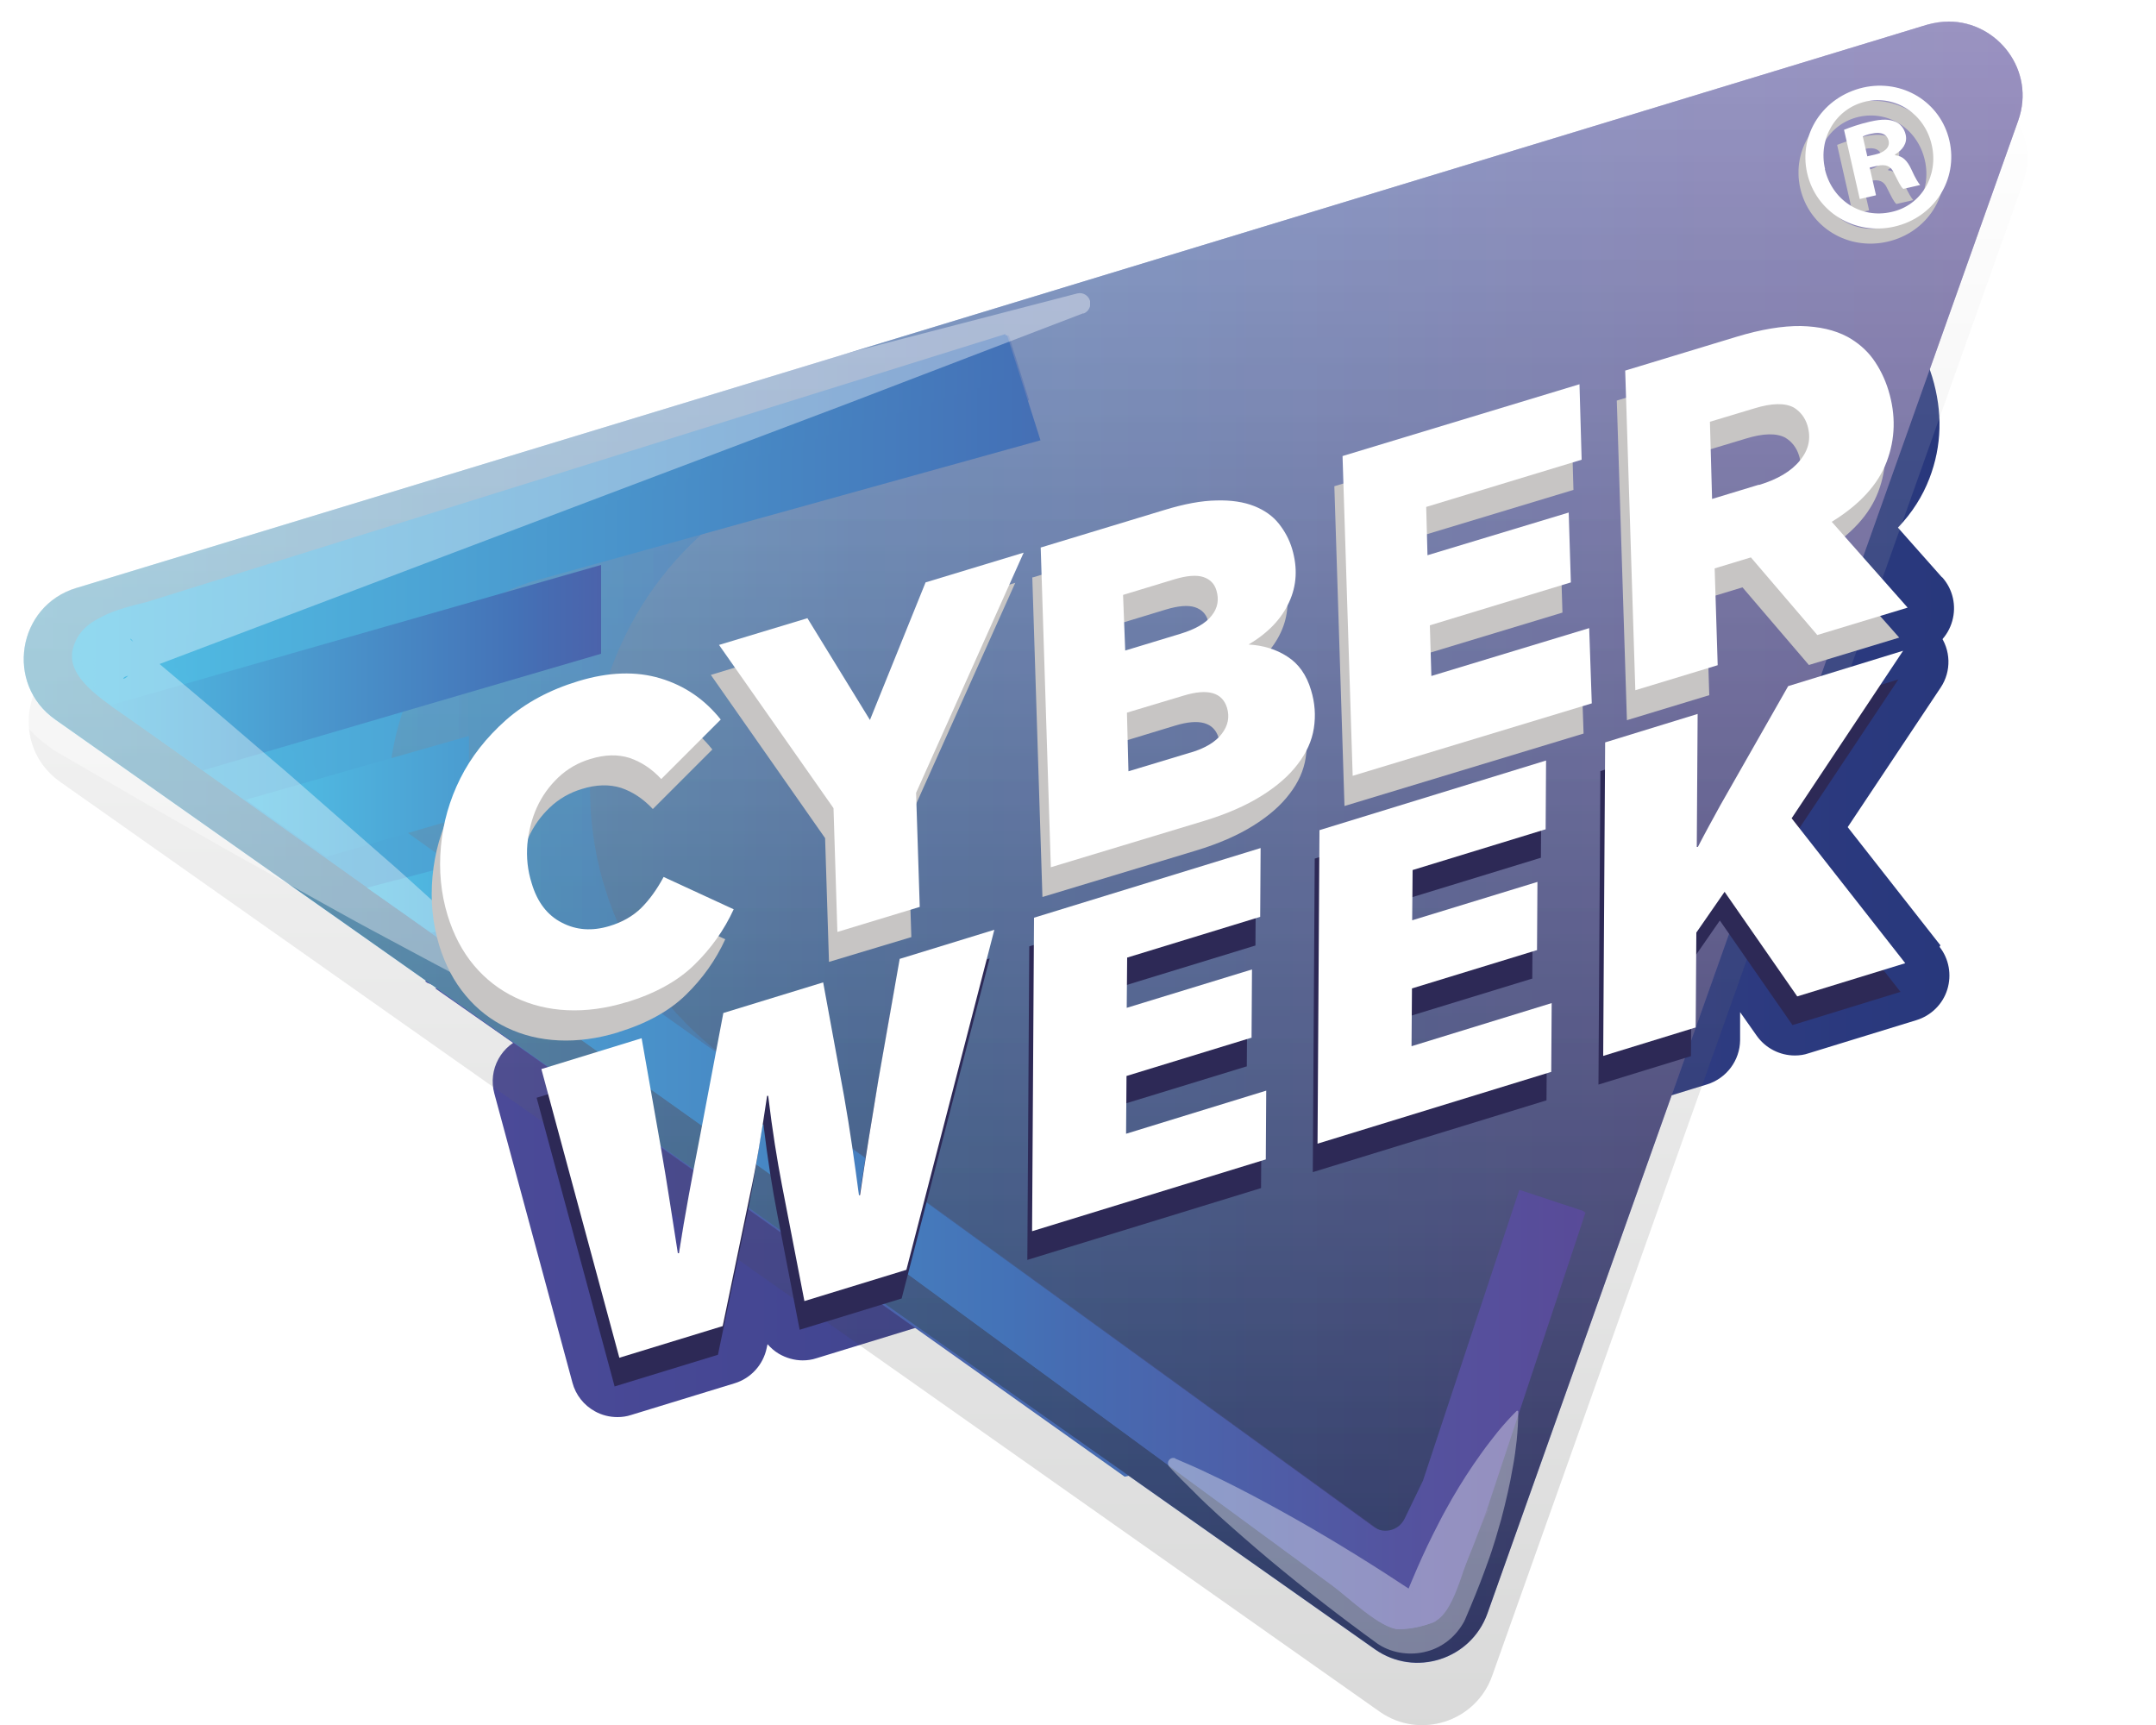 <svg viewBox="0 0 100 80" xmlns:xlink="http://www.w3.org/1999/xlink" xmlns="http://www.w3.org/2000/svg">
  <defs>
    <style>
      .cls-1 {
        fill: #c7c5c4;
      }

      .cls-2 {
        clip-path: url(#clippath-34);
      }

      .cls-3 {
        fill: url(#linear-gradient-15);
      }

      .cls-4 {
        fill: url(#linear-gradient-13);
      }

      .cls-5 {
        clip-path: url(#clippath-21);
      }

      .cls-6 {
        clip-path: url(#clippath-6);
      }

      .cls-7 {
        clip-path: url(#clippath-7);
      }

      .cls-8 {
        clip-path: url(#clippath-17);
      }

      .cls-9 {
        clip-path: url(#clippath-31);
      }

      .cls-10 {
        fill: #2d2956;
      }

      .cls-11 {
        clip-path: url(#clippath-15);
      }

      .cls-12 {
        clip-path: url(#clippath-33);
      }

      .cls-13 {
        clip-path: url(#clippath-18);
      }

      .cls-14 {
        clip-path: url(#clippath-4);
      }

      .cls-15 {
        fill: url(#linear-gradient-2);
      }

      .cls-16 {
        clip-path: url(#clippath-22);
      }

      .cls-17 {
        mask: url(#mask-1);
      }

      .cls-18 {
        clip-path: url(#clippath-23);
      }

      .cls-19 {
        fill: url(#linear-gradient-10);
      }

      .cls-20 {
        fill: url(#linear-gradient-12);
      }

      .cls-21 {
        opacity: .37;
      }

      .cls-21, .cls-22 {
        mix-blend-mode: overlay;
      }

      .cls-23 {
        clip-path: url(#clippath-9);
      }

      .cls-24 {
        clip-path: url(#clippath-10);
      }

      .cls-25 {
        opacity: .2;
      }

      .cls-25, .cls-26, .cls-27, .cls-28 {
        mix-blend-mode: multiply;
      }

      .cls-29 {
        fill: #fff;
      }

      .cls-30 {
        mask: url(#mask);
      }

      .cls-31 {
        clip-path: url(#clippath-25);
      }

      .cls-32 {
        clip-path: url(#clippath-27);
      }

      .cls-26 {
        opacity: .25;
      }

      .cls-33 {
        clip-path: url(#clippath-11);
      }

      .cls-34 {
        fill: none;
      }

      .cls-35 {
        fill: url(#linear-gradient-4);
      }

      .cls-36 {
        clip-path: url(#clippath-36);
      }

      .cls-37 {
        clip-path: url(#clippath-35);
      }

      .cls-38 {
        fill: url(#radial-gradient);
      }

      .cls-39 {
        clip-path: url(#clippath-28);
      }

      .cls-40 {
        mask: url(#mask-2);
      }

      .cls-41 {
        fill: url(#linear-gradient-3);
      }

      .cls-42 {
        clip-path: url(#clippath-1);
      }

      .cls-43 {
        fill: url(#linear-gradient-5);
      }

      .cls-44 {
        isolation: isolate;
      }

      .cls-45 {
        clip-path: url(#clippath-5);
      }

      .cls-46 {
        clip-path: url(#clippath-20);
      }

      .cls-47 {
        clip-path: url(#clippath-8);
      }

      .cls-48 {
        fill: url(#linear-gradient-8);
      }

      .cls-49 {
        clip-path: url(#clippath-3);
      }

      .cls-50 {
        clip-path: url(#clippath-26);
      }

      .cls-51 {
        clip-path: url(#clippath-12);
      }

      .cls-52 {
        fill: url(#linear-gradient-14);
      }

      .cls-53 {
        clip-path: url(#clippath-14);
      }

      .cls-54 {
        fill: url(#linear-gradient-17);
      }

      .cls-55 {
        fill: url(#linear-gradient-7);
      }

      .cls-56 {
        clip-path: url(#clippath-30);
      }

      .cls-57 {
        clip-path: url(#clippath-19);
      }

      .cls-58 {
        fill: url(#linear-gradient-9);
      }

      .cls-59 {
        mix-blend-mode: color-burn;
        opacity: .26;
      }

      .cls-60 {
        fill: url(#linear-gradient-11);
      }

      .cls-28 {
        opacity: .15;
      }

      .cls-61 {
        clip-path: url(#clippath-32);
      }

      .cls-62 {
        fill: url(#linear-gradient-6);
      }

      .cls-63 {
        clip-path: url(#clippath-16);
      }

      .cls-64 {
        clip-path: url(#clippath-2);
      }

      .cls-65 {
        clip-path: url(#clippath-29);
      }

      .cls-66 {
        filter: url(#luminosity-invert-2);
      }

      .cls-67 {
        clip-path: url(#clippath-37);
      }

      .cls-68 {
        clip-path: url(#clippath-13);
      }

      .cls-69 {
        fill: url(#linear-gradient-16);
      }

      .cls-70 {
        filter: url(#luminosity-invert);
      }

      .cls-71 {
        fill: url(#linear-gradient);
      }

      .cls-72 {
        clip-path: url(#clippath-24);
      }

      .cls-73 {
        clip-path: url(#clippath);
      }

      .cls-74 {
        mask: url(#mask-3);
      }
    </style>
    <linearGradient gradientUnits="userSpaceOnUse" y2="30.99" x2="90.6" y1="30.99" x1="18.2" id="linear-gradient">
      <stop stop-color="#4b4a98" offset="0"></stop>
      <stop stop-color="#28387c" offset="1"></stop>
    </linearGradient>
    <linearGradient xlink:href="#linear-gradient" y2="47.09" x2="90.47" y1="47.09" x1="22.88" id="linear-gradient-2"></linearGradient>
    <clipPath id="clippath">
      <rect height="76.11" width="92.71" y="3.89" x="1.33" class="cls-34"></rect>
    </clipPath>
    <clipPath id="clippath-1">
      <path d="M3.76,30.16L89.59,4.05c2.7-.82,5.18,1.78,4.24,4.44l-24.62,69.23c-.76,2.14-3.36,2.97-5.22,1.66L2.79,36.26c-2.34-1.65-1.76-5.26.98-6.1" class="cls-34"></path>
    </clipPath>
    <linearGradient gradientUnits="userSpaceOnUse" gradientTransform="translate(655559.31 -20309.67) rotate(-90) scale(187.24 -187.24)" y2="3500.94" x2="-108.49" y1="3500.94" x1="-108.9" id="linear-gradient-3">
      <stop stop-color="#000100" offset="0"></stop>
      <stop stop-color="#fff" offset="1"></stop>
    </linearGradient>
    <clipPath id="clippath-2">
      <path d="M75.97,10.94l-5.17,1.57c-.39.12-.71.35-.95.64-.37-.12-.77-.12-1.16,0l-10.99,3.33c-.85.26-1.43,1.06-1.4,1.95l.04,1.31c-.41-.37-.89-.67-1.45-.89-.67-.27-1.46-.4-2.32-.4-.06,0-.13,0-.2,0-.87.02-1.84.2-2.97.53l-5.7,1.73c-.14.04-.27.1-.39.17-.14.01-.28.03-.42.07l-4.55,1.38c-.57.17-1.03.59-1.26,1.15l-1.12,2.77-.86-1.4c-.47-.76-1.39-1.11-2.25-.85l-4.09,1.24c-.6.18-1.08.64-1.29,1.24-.04.13-.07.26-.09.39-.07-.02-.14-.05-.22-.07-1.5-.45-3.17-.41-4.95.13-1.58.48-2.96,1.22-4.08,2.21-.87.77-1.59,1.62-2.16,2.55.34-.05.68-.08,1.04-.08,3.93,0,7.22,3.28,7.22,7.22,0,3-1.92,5.63-4.57,6.7.24.09.49.17.74.24l-3.78,1.17c-.54.17-.98.56-1.22,1.07l-1.63,3.64-1.46-2c-.49-.68-1.37-.97-2.17-.72l-3.83,1.18c-.85.26-1.42,1.06-1.39,1.95l.54,14.83c.02.61.33,1.18.83,1.53.34.24.74.36,1.14.36.19,0,.39-.03.58-.09l3.76-1.16c.85-.26,1.42-1.06,1.39-1.95l-.09-2.37c.51.57,1.31.79,2.04.56l.08-.02c.41-.13.77-.39,1.01-.73l.02.57c.02.61.33,1.18.83,1.53.5.35,1.13.46,1.72.28l3.81-1.18c.85-.26,1.42-1.06,1.39-1.95l-.11-3c.64.68,1.39,1.24,2.22,1.65.97.49,2.05.77,3.2.86.21.01.42.02.63.02.94,0,1.92-.15,2.91-.46.2-.06.39-.13.58-.2-.72.66-1.3,1.42-1.71,2.25-.43.86-.69,1.78-.77,2.74-.06.72-.02,1.43.12,2.11l-1.74.54c-.85.26-1.42,1.07-1.39,1.96l.1,2.65c.02.61.33,1.18.83,1.53.34.24.74.36,1.14.36.19,0,.39-.03.58-.09l2.47-.76c.81-.25,1.35-.98,1.38-1.82.67.3,1.4.47,2.18.5.09,0,.18,0,.27,0,.7,0,1.42-.11,2.15-.34,1.13-.35,2.08-.89,2.8-1.59.44-.43.81-.9,1.12-1.41.69.34,1.46.54,2.27.6.15.01.3.02.45.02.67,0,1.37-.11,2.07-.33,1.03-.32,1.93-.82,2.69-1.49.14-.12.26-.24.39-.37.32.2.68.31,1.05.31.19,0,.39-.03.58-.09l2.41-.74c.85-.26,1.42-1.06,1.39-1.95v-.38c.24.02.49,0,.75-.08.14.3.36.56.64.76.5.35,1.13.45,1.72.27l2.45-.76c.17-.05.32-.13.46-.22.17,0,.35-.03.52-.08l2.47-.76s.06-.03.09-.04c.04,0,.07-.01.11-.02l2.65-.82c.63-.19,1.12-.69,1.3-1.31l.27-.89.74-.23c.43.86,1.42,1.28,2.34,1l2.56-.79s.08-.03.11-.04c.03,0,.06-.01.08-.02l2.44-.75c.59-.18,1.05-.62,1.26-1.18.49.34,1.12.44,1.7.26l2.68-.83c.64-.2,1.14-.71,1.32-1.35.18-.65.02-1.34-.43-1.84l-.97-1.09c.3-.39.53-.81.7-1.25.41-1.09.44-2.24.08-3.39-.17-.56-.43-1.08-.77-1.53-.38-.51-.85-.91-1.42-1.21-.66-.35-1.43-.53-2.28-.54h-.07c-.74,0-1.54.14-2.45.42l-2.44.75c.18-.21.32-.45.4-.72l.59-1.95,2.64-.81.36.78c.41.89,1.42,1.34,2.37,1.05l3.99-1.23c.55-.17,1-.57,1.23-1.1.23-.53.22-1.13-.03-1.64l.12-.26c.02.61.33,1.18.83,1.53.34.24.74.36,1.14.36.19,0,.39-.03.58-.09l3.82-1.18c.85-.26,1.42-1.06,1.39-1.95l-.18-4.84,4.75-10.75c.31-.7.18-1.53-.33-2.1-.51-.58-1.31-.8-2.05-.57l-4.54,1.4c-.57.18-1.03.6-1.25,1.15l-1.11,2.78-.87-1.4c-.47-.76-1.4-1.11-2.25-.84h0c0-.48-.17-.94-.49-1.31l-2.15-2.43c.7-.71,1.22-1.49,1.54-2.34.56-1.47.61-3.01.13-4.58-.23-.76-.57-1.45-1.02-2.06-.49-.66-1.1-1.19-1.83-1.59-.87-.47-1.9-.72-3.06-.74h-.14c-1.03,0-2.16.19-3.46.58" class="cls-34"></path>
    </clipPath>
    <clipPath id="clippath-3">
      <polygon points="16.5 43.26 61.72 74.88 72.11 65.43 91.15 12.41 80.04 7.28 36.99 19.87 13.53 27.13 14.59 36.95 16.5 43.26" class="cls-34"></polygon>
    </clipPath>
    <linearGradient gradientUnits="userSpaceOnUse" gradientTransform="translate(28703.2 812838.96) scale(231.43 -231.43)" y2="3512.11" x2="-123.6" y1="3512.11" x1="-124.01" id="linear-gradient-4">
      <stop stop-color="#594a98" offset="0"></stop>
      <stop stop-color="#54539f" offset=".19"></stop>
      <stop stop-color="#466cb2" offset=".51"></stop>
      <stop stop-color="#4472b7" offset=".57"></stop>
      <stop stop-color="#51c1e6" offset=".99"></stop>
      <stop stop-color="#51c1e6" offset="1"></stop>
    </linearGradient>
    <clipPath id="clippath-4">
      <path d="M75.97,10.94l-5.17,1.57c-.39.12-.71.35-.95.64-.37-.12-.77-.12-1.16,0l-10.99,3.33c-.85.26-1.43,1.06-1.4,1.95l.04,1.31c-.41-.37-.89-.67-1.45-.89-.67-.27-1.46-.4-2.32-.4-.06,0-.13,0-.2,0-.87.02-1.84.2-2.97.53l-5.7,1.73c-.14.04-.27.1-.39.17-.14.01-.28.03-.42.07l-4.55,1.38c-.57.17-1.03.59-1.26,1.15l-1.12,2.77-.86-1.4c-.47-.76-1.39-1.11-2.25-.85l-4.09,1.24c-.6.18-1.08.64-1.29,1.24-.04.13-.07.26-.09.39-.07-.02-.14-.05-.22-.07-1.5-.45-3.17-.41-4.95.13-1.58.48-2.96,1.22-4.08,2.21-.87.77-1.59,1.62-2.16,2.55.34-.05.68-.08,1.04-.08,3.93,0,7.22,3.28,7.22,7.22,0,3-1.92,5.63-4.57,6.7.24.09.49.17.74.24l-3.78,1.17c-.54.17-.98.56-1.22,1.07l-1.63,3.64-1.46-2c-.49-.68-1.37-.97-2.17-.72l-3.83,1.18c-.85.26-1.42,1.06-1.39,1.95l.54,14.83c.02.61.33,1.18.83,1.53.34.24.74.36,1.14.36.19,0,.39-.03.58-.09l3.76-1.16c.85-.26,1.42-1.06,1.39-1.95l-.09-2.37c.51.57,1.31.79,2.04.56l.08-.02c.41-.13.77-.39,1.01-.73l.02.57c.02.61.33,1.18.83,1.53.5.35,1.13.46,1.72.28l3.81-1.18c.85-.26,1.42-1.06,1.39-1.95l-.11-3c.64.68,1.39,1.24,2.22,1.65.97.49,2.05.77,3.2.86.21.01.42.02.63.02.94,0,1.92-.15,2.91-.46.2-.06.39-.13.58-.2-.72.66-1.3,1.42-1.71,2.25-.43.86-.69,1.78-.77,2.74-.06.72-.02,1.43.12,2.11l-1.74.54c-.85.26-1.42,1.07-1.39,1.96l.1,2.65c.02.61.33,1.18.83,1.53.34.24.74.36,1.14.36.19,0,.39-.03.58-.09l2.47-.76c.81-.25,1.35-.98,1.38-1.82.67.3,1.4.47,2.18.5.09,0,.18,0,.27,0,.7,0,1.42-.11,2.15-.34,1.13-.35,2.08-.89,2.8-1.59.44-.43.81-.9,1.12-1.41.69.34,1.46.54,2.27.6.15.01.3.02.45.02.67,0,1.37-.11,2.07-.33,1.03-.32,1.93-.82,2.69-1.49.14-.12.26-.24.39-.37.32.2.68.31,1.05.31.19,0,.39-.03.58-.09l2.41-.74c.85-.26,1.42-1.06,1.39-1.95v-.38c.24.02.49,0,.75-.08.14.3.36.56.64.76.5.35,1.13.45,1.72.27l2.45-.76c.17-.05.32-.13.46-.22.17,0,.35-.03.52-.08l2.47-.76s.06-.03.09-.04c.04,0,.07-.01.11-.02l2.65-.82c.63-.19,1.12-.69,1.3-1.31l.27-.89.74-.23c.43.86,1.42,1.28,2.34,1l2.56-.79s.08-.03.11-.04c.03,0,.06-.01.08-.02l2.44-.75c.59-.18,1.05-.62,1.26-1.18.49.34,1.12.44,1.7.26l2.68-.83c.64-.2,1.14-.71,1.32-1.35.18-.65.02-1.34-.43-1.84l-.97-1.09c.3-.39.53-.81.7-1.25.41-1.09.44-2.24.08-3.39-.17-.56-.43-1.08-.77-1.53-.38-.51-.85-.91-1.42-1.21-.66-.35-1.43-.53-2.28-.54h-.07c-.74,0-1.54.14-2.45.42l-2.44.75c.18-.21.32-.45.4-.72l.59-1.95,2.64-.81.36.78c.41.89,1.42,1.34,2.37,1.05l3.99-1.23c.55-.17,1-.57,1.23-1.1.23-.53.22-1.13-.03-1.64l.12-.26c.02.61.33,1.18.83,1.53.34.24.74.36,1.14.36.19,0,.39-.03.58-.09l3.82-1.18c.85-.26,1.42-1.06,1.39-1.95l-.18-4.84,4.75-10.75c.31-.7.18-1.53-.33-2.1-.51-.58-1.31-.8-2.05-.57l-4.54,1.4c-.57.18-1.03.6-1.25,1.15l-1.11,2.78-.87-1.4c-.47-.76-1.4-1.11-2.25-.84h0c0-.48-.17-.94-.49-1.31l-2.15-2.43c.7-.71,1.22-1.49,1.54-2.34.56-1.47.61-3.01.13-4.58-.23-.76-.57-1.45-1.02-2.06-.49-.66-1.1-1.19-1.83-1.59-.87-.47-1.9-.72-3.06-.74h-.14c-1.03,0-2.16.19-3.46.58" class="cls-34"></path>
    </clipPath>
    <clipPath id="clippath-5">
      <polygon points="18.9 44.87 60.57 74.45 71.1 68.25 90.77 13.58 84.33 7.28 58.55 12.85 24.56 23.09 13.97 28.57 15.7 39.05 18.9 44.87" class="cls-34"></polygon>
    </clipPath>
    <clipPath id="clippath-6">
      <path d="M89.37,1.15L3.54,27.27c-2.74.83-3.32,4.45-.98,6.1l61.21,43.12c1.86,1.31,4.45.48,5.22-1.66L93.61,5.59c.82-2.32-.96-4.59-3.22-4.59-.33,0-.67.05-1.02.15" class="cls-34"></path>
    </clipPath>
    <linearGradient gradientUnits="userSpaceOnUse" gradientTransform="translate(28279.57 801111.16) scale(228.08 -228.08)" y2="3512.26" x2="-123.58" y1="3512.26" x1="-123.99" id="linear-gradient-5">
      <stop stop-color="#51c1e6" offset="0"></stop>
      <stop stop-color="#51c1e6" offset="0"></stop>
      <stop stop-color="#4472b7" offset=".43"></stop>
      <stop stop-color="#466cb2" offset=".49"></stop>
      <stop stop-color="#54539f" offset=".81"></stop>
      <stop stop-color="#594a98" offset="1"></stop>
    </linearGradient>
    <clipPath id="clippath-7">
      <rect height="76.11" width="92.71" y="1" x="1.1" class="cls-34"></rect>
    </clipPath>
    <clipPath id="clippath-8">
      <path d="M3.54,27.27L89.37,1.15c2.7-.82,5.18,1.78,4.24,4.44l-24.62,69.23c-.76,2.14-3.36,2.97-5.22,1.66L2.56,33.36c-2.34-1.65-1.76-5.27.98-6.1" class="cls-34"></path>
    </clipPath>
    <linearGradient xlink:href="#linear-gradient-3" gradientTransform="translate(655560.06 -20316.67) rotate(-90) scale(187.24 -187.24)" y2="3500.95" x2="-108.51" y1="3500.95" x1="-108.92" id="linear-gradient-6"></linearGradient>
    <clipPath id="clippath-9">
      <rect height="76.11" width="92.71" y="1" x="1.1" class="cls-34"></rect>
    </clipPath>
    <clipPath id="clippath-10">
      <path d="M3.54,27.27L89.37,1.15c2.7-.82,5.18,1.78,4.24,4.44l-24.62,69.23c-.76,2.14-3.36,2.97-5.22,1.66L2.56,33.36c-2.34-1.65-1.76-5.27.98-6.1" class="cls-34"></path>
    </clipPath>
    <linearGradient xlink:href="#linear-gradient-3" gradientTransform="translate(655560.06 -20316.67) rotate(-90) scale(187.24 -187.24)" y2="3500.95" x2="-108.51" y1="3500.95" x1="-108.92" id="linear-gradient-7"></linearGradient>
    <clipPath id="clippath-11">
      <rect height="58.65" width="64.1" y="15.55" x="4.94" class="cls-34"></rect>
    </clipPath>
    <clipPath id="clippath-12">
      <rect height="58.65" width="64.23" y="15.55" x="4.81" class="cls-34"></rect>
    </clipPath>
    <clipPath id="clippath-13">
      <rect transform="translate(-11.37 9.99) rotate(-14.87)" height="73.93" width="46" y="11.59" x="9.57" class="cls-34"></rect>
    </clipPath>
    <linearGradient gradientUnits="userSpaceOnUse" gradientTransform="translate(13370.67 659941.86) scale(113.16 -187.76)" y2="3514.54" x2="-117.68" y1="3514.54" x1="-118.08" id="linear-gradient-8">
      <stop stop-color="#fff" offset="0"></stop>
      <stop stop-color="#000100" offset=".64"></stop>
      <stop stop-color="#000100" offset="1"></stop>
    </linearGradient>
    <mask maskUnits="userSpaceOnUse" height="114.73" width="104.75" y="-8.82" x="-19.8" id="mask">
      <g class="cls-33">
        <rect height="58.65" width="64.23" y="15.55" x="4.81"></rect>
        <g class="cls-44">
          <g class="cls-51">
            <g class="cls-68">
              <rect transform="translate(-11.37 9.99) rotate(-14.87)" height="96.75" width="82.68" y=".18" x="-8.77" class="cls-48"></rect>
            </g>
          </g>
        </g>
      </g>
    </mask>
    <clipPath id="clippath-14">
      <rect height="58.65" width="64.1" y="15.55" x="4.94" class="cls-34"></rect>
    </clipPath>
    <clipPath id="clippath-15">
      <rect height="58.65" width="64.1" y="15.55" x="4.94" class="cls-34"></rect>
    </clipPath>
    <clipPath id="clippath-16">
      <path d="M64.42,74.2c-.86,0-1.71-.27-2.43-.79l-23.82-17.27L6.25,33.43c-.95-.68-1.44-1.82-1.28-2.97.16-1.16.95-2.12,2.06-2.5l.05-.02,39.71-12.39.94,3.01-9.32,2.91c-12.42,3.88-15.03,20.29-4.43,27.83l6.03,4.29,23.83,17.28c.33.24.66.2.82.16.17-.04.47-.17.65-.53l.89-1.85,2.84,1.37-.85,1.76c-.46.95-1.23,1.73-2.2,2.13-.51.21-1.05.31-1.57.31" class="cls-34"></path>
    </clipPath>
    <linearGradient gradientUnits="userSpaceOnUse" gradientTransform="translate(19578.93 554773.19) scale(157.7 -157.7)" y2="3517.64" x2="-123.72" y1="3517.64" x1="-124.12" id="linear-gradient-9">
      <stop stop-color="#51c1e6" offset="0"></stop>
      <stop stop-color="#51c1e6" offset="0"></stop>
      <stop stop-color="#4472b7" offset=".61"></stop>
      <stop stop-color="#466cb2" offset=".65"></stop>
      <stop stop-color="#54539f" offset=".87"></stop>
      <stop stop-color="#594a98" offset="1"></stop>
    </linearGradient>
    <clipPath id="clippath-17">
      <rect height="58.65" width="64.1" y="15.55" x="4.94" class="cls-34"></rect>
    </clipPath>
    <clipPath id="clippath-18">
      <rect height="58.65" width="64.23" y="15.55" x="4.81" class="cls-34"></rect>
    </clipPath>
    <clipPath id="clippath-19">
      <rect transform="translate(-11.37 9.99) rotate(-14.87)" height="73.93" width="46" y="11.59" x="9.57" class="cls-34"></rect>
    </clipPath>
    <mask maskUnits="userSpaceOnUse" height="114.73" width="104.75" y="-8.82" x="-19.8" id="mask-1">
      <g class="cls-8">
        <rect height="58.65" width="64.23" y="15.55" x="4.81"></rect>
        <g class="cls-44">
          <g class="cls-13">
            <g class="cls-57">
              <rect transform="translate(-11.37 9.99) rotate(-14.87)" height="96.75" width="82.68" y=".18" x="-8.77" class="cls-48"></rect>
            </g>
          </g>
        </g>
      </g>
    </mask>
    <clipPath id="clippath-20">
      <rect height="58.65" width="64.1" y="15.55" x="4.94" class="cls-34"></rect>
    </clipPath>
    <clipPath id="clippath-21">
      <rect height="58.65" width="64.1" y="15.55" x="4.94" class="cls-34"></rect>
    </clipPath>
    <clipPath id="clippath-22">
      <path d="M64.42,74.2c-.86,0-1.71-.27-2.43-.79l-23.82-17.27L6.25,33.43c-.95-.68-1.44-1.82-1.28-2.97.16-1.16.95-2.12,2.06-2.5l.05-.02,39.71-12.39.94,3.01-9.32,2.91c-12.42,3.88-15.03,20.29-4.43,27.83l6.03,4.29,23.83,17.28c.33.24.66.2.82.16.17-.04.47-.17.65-.53l.89-1.85,2.84,1.37-.85,1.76c-.46.95-1.23,1.73-2.2,2.13-.51.21-1.05.31-1.57.31" class="cls-34"></path>
    </clipPath>
    <filter filterUnits="userSpaceOnUse" color-interpolation-filters="sRGB" height="197.62" width="196.39" y="-50.98" x="-49.16" id="luminosity-invert">
      <feColorMatrix values="-1 0 0 0 1 0 -1 0 0 1 0 0 -1 0 1 0 0 0 1 0" result="cm"></feColorMatrix>
    </filter>
    <clipPath id="clippath-23">
      <rect transform="translate(-16.05 26.48) rotate(-26.13)" height="88.63" width="75.79" y="3.51" x="11.14" class="cls-34"></rect>
    </clipPath>
    <linearGradient gradientUnits="userSpaceOnUse" gradientTransform="translate(21935.91 889307.81) scale(186.46 -253.33)" y2="3510.22" x2="-117.18" y1="3510.22" x1="-117.58" id="linear-gradient-10">
      <stop stop-color="#000100" offset="0"></stop>
      <stop stop-color="#fff" offset="1"></stop>
    </linearGradient>
    <clipPath id="clippath-24">
      <path d="M57.96,52.31c0,13.55-10.99,24.54-24.54,24.54s-24.54-10.99-24.54-24.54,10.99-24.54,24.54-24.54,24.54,10.99,24.54,24.54" class="cls-34"></path>
    </clipPath>
    <linearGradient gradientUnits="userSpaceOnUse" gradientTransform="translate(15013.95 425411.35) scale(120.74 -120.74)" y2="3523.03" x2="-123.87" y1="3523.03" x1="-124.28" id="linear-gradient-11">
      <stop stop-color="#000100" offset="0"></stop>
      <stop stop-color="#fff" offset=".57"></stop>
      <stop stop-color="#fff" offset="1"></stop>
    </linearGradient>
    <mask maskUnits="userSpaceOnUse" height="197.62" width="196.39" y="-50.98" x="-49.16" id="mask-2">
      <g class="cls-70">
        <g class="cls-44">
          <g class="cls-18">
            <rect transform="translate(-16.05 26.48) rotate(-26.13)" height="148.56" width="145.87" y="-26.45" x="-23.9" class="cls-19"></rect>
          </g>
          <g class="cls-72">
            <rect height="49.08" width="49.08" y="27.77" x="8.89" class="cls-60"></rect>
          </g>
        </g>
      </g>
    </mask>
    <clipPath id="clippath-25">
      <rect height="60.01" width="70.21" y="15.55" x="3.34" class="cls-34"></rect>
    </clipPath>
    <clipPath id="clippath-26">
      <path d="M64.9,75.56c-.86,0-2.39-1.51-3.1-2.02l-23.71-17.4L6.17,33.43c-.95-.68-3.14-1.88-2.8-3.3.42-1.73,2.47-1.79,3.58-2.18l.05-.02,39.71-12.39,1.55,4.88-23.62,6.56c-7.35,2.36-6.94,11.35-6.3,11.81l21.59,14.78,23.83,17.28c.33.24.66.2.82.16.17-.04.47-.17.65-.53l.85-1.76,4.47-13.48,2.99.99-4.54,13.68s-1.79,5.08-2.53,5.34c-.52.18-1.05.31-1.58.31" class="cls-34"></path>
    </clipPath>
    <linearGradient xlink:href="#linear-gradient-9" gradientTransform="translate(21433.76 607360.38) scale(172.72 -172.72)" y2="3516.14" x2="-123.67" y1="3516.14" x1="-124.07" id="linear-gradient-12"></linearGradient>
    <clipPath id="clippath-27">
      <rect height="6.62" width="6.76" y="4.68" x="83.42" class="cls-34"></rect>
    </clipPath>
    <filter filterUnits="userSpaceOnUse" color-interpolation-filters="sRGB" height="142.39" width="142.14" y="-28.84" x="-24.77" id="luminosity-invert-2">
      <feColorMatrix values="-1 0 0 0 1 0 -1 0 0 1 0 0 -1 0 1 0 0 0 1 0" result="cm"></feColorMatrix>
    </filter>
    <clipPath id="clippath-28">
      <rect transform="translate(-9.66 13.97) rotate(-15.55)" height="76.54" width="75.79" y="4.08" x="8.4" class="cls-34"></rect>
    </clipPath>
    <linearGradient xlink:href="#linear-gradient-10" gradientTransform="translate(22412.79 768515.25) scale(186.46 -218.78)" y2="3512.47" x2="-119.74" y1="3512.47" x1="-120.15" id="linear-gradient-13"></linearGradient>
    <clipPath id="clippath-29">
      <path d="M58.8,50.71c0,12.96-10.5,23.46-23.46,23.46s-23.46-10.5-23.46-23.46,10.5-23.46,23.46-23.46,23.46,10.5,23.46,23.46" class="cls-34"></path>
    </clipPath>
    <radialGradient gradientUnits="userSpaceOnUse" gradientTransform="translate(7279.62 204837.3) scale(57.72 -57.72)" r=".41" fy="3547.81" fx="-125.5" cy="3547.81" cx="-125.5" id="radial-gradient">
      <stop stop-color="#fff" offset="0"></stop>
      <stop stop-color="#000100" offset="1"></stop>
    </radialGradient>
    <mask maskUnits="userSpaceOnUse" height="142.39" width="142.14" y="-28.84" x="-24.77" id="mask-3">
      <g class="cls-66">
        <g class="cls-44">
          <g class="cls-39">
            <rect transform="translate(-9.66 13.97) rotate(-15.55)" height="115.7" width="115.34" y="-15.5" x="-11.37" class="cls-4"></rect>
          </g>
          <g class="cls-65">
            <rect height="46.93" width="46.93" y="27.25" x="11.87" class="cls-38"></rect>
          </g>
        </g>
      </g>
    </mask>
    <clipPath id="clippath-30">
      <rect height="60.06" width="69.74" y="15.5" x="3.73" class="cls-34"></rect>
    </clipPath>
    <clipPath id="clippath-31">
      <path d="M64.92,75.56c-.86,0-2.46-1.56-3.18-2.08l-23.73-17.39L6.1,33.38c-.95-.68-2.53-1.9-2.35-3.27.17-1.4,1.12-1.72,3.13-2.21l.05-.02,39.71-12.39.12,2.07L8.05,29.64c-.51.16-.61.83-.18,1.13l31.98,22.75,23.83,17.28c.33.24.66.2.82.16.17-.04.47-.17.65-.53l.85-1.76,4.47-13.49,2.99.99-4.54,13.68-.63,1.91c-.46.95-.84,3.08-1.81,3.47-.51.21-1.05.31-1.57.31" class="cls-34"></path>
    </clipPath>
    <linearGradient xlink:href="#linear-gradient-9" gradientTransform="translate(21293.12 603339.72) scale(171.57 -171.57)" y2="3516.24" x2="-123.68" y1="3516.24" x1="-124.08" id="linear-gradient-14"></linearGradient>
    <clipPath id="clippath-32">
      <polyline points="27.88 26.2 5.11 32.71 9.4 35.73 36.48 27.8" class="cls-34"></polyline>
    </clipPath>
    <linearGradient xlink:href="#linear-gradient-9" gradientTransform="translate(9784.09 277711.12) scale(78.56 -78.56)" y2="3534.84" x2="-124.08" y1="3534.84" x1="-124.49" id="linear-gradient-15"></linearGradient>
    <clipPath id="clippath-33">
      <path d="M11.39,37.08l3.74,2.66,6.5-1.9c-.13-.53-.2-1.09-.2-1.65,0-.66,3.65-2.38,3.86-3.07l-13.89,3.97Z" class="cls-34"></path>
    </clipPath>
    <linearGradient xlink:href="#linear-gradient-9" gradientTransform="translate(10797.52 305965.43) scale(86.62 -86.62)" y2="3531.73" x2="-124.11" y1="3531.73" x1="-124.52" id="linear-gradient-16"></linearGradient>
    <clipPath id="clippath-34">
      <path d="M17.02,41.17l2.98,2.09,4.57-1.14c-.88-.62-1.63-1.42-2.17-2.36l-5.38,1.41Z" class="cls-34"></path>
    </clipPath>
    <linearGradient xlink:href="#linear-gradient-9" gradientTransform="translate(10528.64 297975.58) scale(84.34 -84.34)" y2="3532.66" x2="-124.23" y1="3532.66" x1="-124.64" id="linear-gradient-17"></linearGradient>
    <clipPath id="clippath-35">
      <rect height="32.05" width="50.56" y="13.58" class="cls-34"></rect>
    </clipPath>
    <clipPath id="clippath-36">
      <rect height="11.26" width="16.25" y="65.43" x="54.18" class="cls-34"></rect>
    </clipPath>
    <clipPath id="clippath-37">
      <rect height="31.74" width="68.08" y="16.52" x="20.01" class="cls-34"></rect>
    </clipPath>
  </defs>
  <g class="cls-44">
    <g data-name="Capa 1" id="Capa_1">
      <g>
        <path d="M90.06,26.76l-2.03-2.29c.66-.69,1.14-1.45,1.46-2.28.58-1.51.62-3.09.13-4.71-.24-.78-.59-1.49-1.05-2.12-.5-.68-1.14-1.24-1.9-1.64-.9-.48-1.95-.74-3.15-.76-.05,0-.09,0-.14,0-1.05,0-2.2.19-3.52.59l-5.17,1.57c-.38.12-.71.33-.96.61-.17-.04-.34-.06-.51-.06-.21,0-.42.03-.63.09l-10.99,3.33c-.94.28-1.57,1.16-1.54,2.14l.03.88c-.35-.26-.74-.47-1.17-.64-.7-.28-1.5-.42-2.39-.42-.07,0-.14,0-.2,0-.89.02-1.88.2-3.02.54l-5.7,1.73c-.14.04-.27.1-.39.16-.14.01-.28.04-.42.08l-4.55,1.38c-.63.19-1.13.65-1.38,1.26l-.97,2.41-.66-1.08c-.4-.65-1.11-1.03-1.84-1.03-.21,0-.42.03-.63.09l-4.09,1.24c-.66.2-1.19.71-1.42,1.36-.02.06-.04.13-.06.19,0,0,0,0,0,0-.7-.21-1.45-.32-2.22-.32-.91,0-1.86.15-2.85.45-1.61.49-3.01,1.25-4.15,2.25-1.12.98-2,2.11-2.62,3.36-.62,1.24-1,2.56-1.13,3.94-.12,1.38,0,2.73.4,4.01.36,1.19,2.05,1.17,2.78,2.04.74.87,1.64,1.27,2.65,1.75.99.47.94,2.1,2.1,2.15.14,0,.29.01.43.01.99,0,2.01-.16,3.04-.47,1.63-.49,2.98-1.25,4.01-2.25.97-.94,1.75-2.03,2.29-3.23.49-1.09.02-2.37-1.07-2.86l-3.25-1.5c-.29-.13-.6-.2-.9-.2-.77,0-1.52.42-1.91,1.14-.21.39-.43.7-.66.92-.13.13-.33.23-.58.31-.12.04-.23.06-.32.06s-.17-.02-.25-.06c-.13-.07-.24-.25-.32-.54-.1-.34-.14-.67-.11-1,.03-.36.11-.69.25-1,.12-.27.29-.51.51-.71.18-.17.38-.28.64-.36.2-.06.34-.07.42-.07.05,0,.09,0,.12.01.18.06.36.18.55.39.4.43.96.68,1.55.69.01,0,.03,0,.04,0,.57,0,1.12-.23,1.53-.63l2.32-2.33,2,2.85.16,5.1c.02.67.35,1.3.9,1.69.37.27.81.41,1.26.41.21,0,.42-.03.63-.09l3.82-1.16c.94-.28,1.57-1.16,1.54-2.14l-.15-4.8,1.7-3.8.22,6.89c.02.67.35,1.3.9,1.69.37.27.81.41,1.26.41.21,0,.42-.03.63-.09l7.11-2.15c1.24-.38,2.31-.85,3.19-1.4.59-.37,1.11-.77,1.55-1.2.08.07.16.15.25.21.37.27.81.41,1.26.41.21,0,.42-.03.63-.09l11.09-3.36c.36-.11.68-.31.93-.57.15.03.3.05.46.05.21,0,.42-.03.63-.09l3.82-1.16c.94-.28,1.57-1.16,1.54-2.14l-.03-.91.84.99c.42.49,1.02.76,1.65.76.21,0,.42-.03.63-.09l4.19-1.27c.71-.21,1.25-.77,1.45-1.48s.03-1.47-.46-2.02Z" class="cls-71"></path>
        <path d="M90,43.84l-4.3-5.48,4.31-6.47c.51-.76.48-1.76-.07-2.49-.42-.56-1.06-.87-1.74-.87-.21,0-.43.03-.63.1l-5.33,1.64c-.53.16-.97.52-1.25,1l-.6,1.05c-.12-.16-.27-.3-.43-.42-.38-.28-.83-.43-1.29-.43-.21,0-.43.03-.64.1l-4.29,1.32c-.52.16-.94.5-1.21.94-.28-.13-.58-.19-.89-.19-.21,0-.43.03-.63.1l-10.51,3.23c-.52.16-.94.5-1.21.94-.28-.13-.58-.19-.89-.19-.21,0-.43.03-.63.1l-10.51,3.23c-.33.1-.62.28-.86.5-.12-.02-.24-.03-.36-.03-.21,0-.43.03-.63.1l-4.39,1.35c-.73.22-1.29.82-1.47,1.55-.1-.09-.21-.17-.33-.24-.34-.21-.73-.31-1.12-.31-.21,0-.43.03-.64.1l-4.63,1.42c-.77.24-1.34.88-1.49,1.67l-.03.15c-.14-.17-.31-.31-.51-.43-.34-.21-.74-.32-1.13-.32-.21,0-.43.03-.64.1l-4.65,1.43c-1.12.34-1.76,1.51-1.45,2.63l3.62,13.4c.15.57.53,1.05,1.04,1.33.32.18.68.27,1.05.27.21,0,.43-.03.64-.1l4.8-1.47c.75-.23,1.32-.86,1.48-1.63l.04-.18c.15.17.32.32.52.44.34.2.73.31,1.11.31.21,0,.43-.03.64-.1l4.73-1.45c.72-.22,1.27-.8,1.46-1.53l1.59-6.16-.02,3.82c0,.69.32,1.34.87,1.75.38.28.83.43,1.29.43.21,0,.43-.03.63-.1l10.84-3.33c.44-.14.81-.4,1.08-.75.22.07.45.11.68.11.21,0,.43-.03.63-.1l10.84-3.33c.44-.14.81-.4,1.08-.75.22.07.45.11.68.11.21,0,.43-.03.64-.1l4.29-1.32c.9-.28,1.52-1.11,1.53-2.05v-1.3s.76,1.08.76,1.08c.41.59,1.08.93,1.78.93.21,0,.43-.03.63-.1l5.01-1.54c.68-.21,1.22-.74,1.43-1.42.21-.68.08-1.42-.36-1.98Z" class="cls-15"></path>
        <g class="cls-28">
          <g class="cls-73">
            <g class="cls-42">
              <rect height="77.46" width="94.33" y="3.22" x=".45" class="cls-41"></rect>
            </g>
          </g>
        </g>
        <g class="cls-64">
          <g class="cls-49">
            <rect height="64.89" width="94.25" y="10.36" x="4.91" class="cls-35"></rect>
          </g>
        </g>
        <g class="cls-14">
          <g class="cls-45">
            <rect height="64.89" width="94.25" y="10.36" x="4.91" class="cls-35"></rect>
          </g>
        </g>
        <g class="cls-6">
          <rect height="76.79" width="94.21" y="1" x=".22" class="cls-43"></rect>
        </g>
        <g class="cls-26">
          <g class="cls-7">
            <g class="cls-47">
              <rect height="77.46" width="94.33" y=".33" x=".22" class="cls-62"></rect>
            </g>
          </g>
        </g>
        <g class="cls-25">
          <g class="cls-23">
            <g class="cls-24">
              <rect height="77.46" width="94.33" y=".33" x=".22" class="cls-55"></rect>
            </g>
          </g>
        </g>
        <g class="cls-30">
          <g class="cls-22">
            <g class="cls-53">
              <g class="cls-59">
                <g class="cls-11">
                  <g class="cls-63">
                    <rect height="58.65" width="64.23" y="15.55" x="4.81" class="cls-58"></rect>
                  </g>
                </g>
              </g>
            </g>
          </g>
        </g>
        <g class="cls-17">
          <g class="cls-22">
            <g class="cls-46">
              <g class="cls-59">
                <g class="cls-5">
                  <g class="cls-16">
                    <rect height="58.65" width="64.23" y="15.55" x="4.81" class="cls-58"></rect>
                  </g>
                </g>
              </g>
            </g>
          </g>
        </g>
        <g class="cls-40">
          <g class="cls-31">
            <g class="cls-50">
              <rect height="60.01" width="70.52" y="15.55" x="3.03" class="cls-20"></rect>
            </g>
          </g>
        </g>
        <g class="cls-27">
          <g class="cls-32">
            <path d="M90.1,7.23c.41,1.8-.71,3.56-2.56,3.98-1.84.42-3.63-.68-4.04-2.48-.41-1.8.74-3.54,2.6-3.97,1.82-.41,3.59.67,4,2.47M84.32,8.55c.33,1.43,1.66,2.32,3.09,1.99,1.39-.3,2.19-1.69,1.87-3.1-.32-1.43-1.65-2.34-3.07-2.02-1.39.32-2.21,1.72-1.88,3.13M86.68,9.76l-.74.17-.73-3.21c.29-.11.68-.26,1.21-.38.61-.14.9-.1,1.16,0,.23.09.42.3.49.61.09.39-.15.71-.49.91v.04c.34.03.56.25.75.65.21.47.33.63.41.73l-.78.18c-.12-.09-.24-.36-.43-.73-.14-.32-.37-.43-.78-.34l-.35.08.29,1.27ZM86.29,7.96l.35-.08c.41-.09.71-.31.64-.64-.07-.29-.33-.44-.8-.33-.2.04-.33.1-.4.13l.21.92Z" class="cls-1"></path>
          </g>
        </g>
        <path d="M90.42,6.53c.41,1.8-.71,3.56-2.56,3.98-1.84.42-3.63-.68-4.04-2.48-.41-1.8.74-3.54,2.6-3.97,1.82-.41,3.59.67,4,2.47M84.64,7.84c.33,1.43,1.66,2.32,3.09,1.99,1.39-.3,2.19-1.69,1.87-3.1-.32-1.43-1.65-2.34-3.07-2.02-1.39.32-2.21,1.72-1.88,3.13M87,9.06l-.74.17-.73-3.21c.28-.11.68-.26,1.21-.38.61-.14.9-.1,1.16,0,.23.09.42.3.49.61.09.39-.15.71-.49.91v.04c.34.03.56.24.75.65.21.47.33.63.41.73l-.78.18c-.12-.09-.24-.36-.43-.73-.14-.32-.37-.43-.78-.34l-.35.08.29,1.27ZM86.61,7.25l.35-.08c.41-.09.71-.31.64-.64-.07-.29-.33-.44-.8-.33-.2.04-.33.09-.4.13l.21.92Z" class="cls-29"></path>
        <g class="cls-74">
          <g class="cls-56">
            <g class="cls-9">
              <rect height="60.06" width="69.9" y="15.5" x="3.57" class="cls-52"></rect>
            </g>
          </g>
        </g>
        <g class="cls-61">
          <rect height="9.53" width="22.77" y="26.2" x="5.11" class="cls-3"></rect>
        </g>
        <g class="cls-12">
          <rect height="5.6" width="10.36" y="34.14" x="11.39" class="cls-69"></rect>
        </g>
        <g class="cls-2">
          <rect height="3.5" width="7.54" y="39.76" x="17.02" class="cls-54"></rect>
        </g>
        <g class="cls-21">
          <g class="cls-37">
            <path d="M50.24,14.53l-11.04,4.23-11.06,4.18L6.04,31.31l-.2.06c-.17.07-.17.19.05.02.1-.08.25-.26.35-.52.09-.26.1-.58.05-.8-.05-.23-.14-.36-.19-.41-.05-.06-.07-.04-.04,0,0,0,0,0,.02.02l.08.07.16.14.33.27.65.55,2.61,2.2,2.59,2.22c.87.73,1.72,1.49,2.58,2.24l2.57,2.25c.86.74,1.7,1.51,2.55,2.28.85.76,1.7,1.53,2.53,2.31.33.31.35.84.04,1.17-.26.28-.66.34-.98.17-1.02-.52-2.02-1.06-3.03-1.6-1-.54-2.01-1.07-3.01-1.63l-2.99-1.66c-.99-.55-1.99-1.1-2.98-1.67l-2.96-1.69-2.95-1.71-.74-.43-.37-.21-.18-.11-.09-.05-.15-.11c-.42-.3-.86-.67-1.26-1.18-.39-.51-.75-1.14-.94-1.92-.2-.77-.17-1.68.08-2.48.25-.8.71-1.48,1.2-1.97,1.01-.98,2.08-1.35,3.01-1.55l-.2.06,22.86-6.04,11.43-3.02,11.44-2.97c.26-.07.53.09.6.35.06.24-.07.49-.3.58" class="cls-29"></path>
          </g>
        </g>
        <g class="cls-21">
          <g class="cls-36">
            <path d="M54.52,67.65c.5.21.98.42,1.46.65.48.22.96.46,1.43.7.94.48,1.87.99,2.79,1.51,1.83,1.04,3.61,2.15,5.36,3.31l-.09-.06s-.06-.03-.09-.03c-.03,0-.07.03-.09.06l-.06.13c.31-.75.63-1.51.98-2.24.18-.37.36-.74.55-1.1.18-.36.39-.72.59-1.08.41-.71.86-1.41,1.35-2.09.24-.34.5-.67.77-1.01.27-.33.56-.65.87-.96.02-.02.05-.02.07,0,0,0,.01.02.01.04,0,.44-.03.87-.07,1.3-.05.42-.1.84-.18,1.25-.14.82-.33,1.63-.54,2.43-.12.39-.22.79-.35,1.18-.12.39-.26.78-.4,1.16-.28.77-.59,1.52-.91,2.27h0s-.04.09-.06.13c-.18.33-.43.64-.73.88-.3.24-.65.42-1.01.51-.37.1-.75.12-1.13.07-.38-.05-.75-.18-1.07-.38l-.03-.02s-.04-.03-.06-.04c-1.7-1.23-3.36-2.52-4.98-3.87-.81-.68-1.6-1.37-2.39-2.08-.39-.36-.78-.72-1.15-1.1-.38-.37-.76-.75-1.12-1.14-.09-.1-.09-.25.01-.35.07-.07.17-.08.26-.05" class="cls-29"></path>
          </g>
        </g>
        <g>
          <g class="cls-27">
            <g class="cls-67">
              <path d="M28.66,47.88c-.95.29-1.87.41-2.74.37-.88-.04-1.68-.24-2.41-.59-.73-.35-1.37-.84-1.91-1.49-.54-.64-.95-1.42-1.23-2.33-.31-1.02-.41-2.08-.31-3.19.1-1.11.4-2.16.9-3.16.5-1,1.21-1.9,2.12-2.71.91-.8,2.03-1.4,3.35-1.8,1.41-.43,2.68-.47,3.81-.13,1.13.34,2.06.98,2.8,1.91l-2.76,2.76c-.45-.48-.94-.8-1.47-.98-.54-.17-1.15-.16-1.82.05-.57.17-1.07.46-1.49.86-.42.4-.75.86-.99,1.39-.24.53-.38,1.1-.44,1.7-.05.61.01,1.21.2,1.81.26.88.73,1.49,1.4,1.83.67.35,1.4.4,2.2.16.6-.18,1.09-.46,1.48-.84.38-.38.73-.86,1.04-1.44l3.25,1.5c-.44.96-1.05,1.82-1.83,2.58-.78.76-1.83,1.33-3.13,1.73" class="cls-1"></path>
              <polygon points="38.27 38.87 32.97 31.3 37.06 30.06 39.97 34.79 42.55 28.4 47.09 27.03 42.1 38.16 42.27 43.46 38.45 44.61 38.27 38.87" class="cls-1"></polygon>
              <path d="M47.9,26.78l5.7-1.73c.94-.28,1.75-.43,2.44-.45.69-.02,1.27.07,1.75.26.48.19.86.46,1.14.81.28.35.49.74.62,1.17.26.88.22,1.7-.14,2.48-.36.78-.98,1.43-1.88,1.96.68.04,1.28.22,1.8.55.52.33.89.85,1.1,1.56.18.59.22,1.17.13,1.76-.09.58-.34,1.14-.75,1.67-.4.53-.96,1.02-1.68,1.47-.72.45-1.61.84-2.67,1.16l-7.11,2.15-.47-14.83ZM54.37,30.79c.68-.21,1.16-.49,1.44-.84.28-.35.35-.74.22-1.17-.09-.31-.3-.52-.61-.62-.31-.1-.76-.07-1.35.11l-2.37.72.1,2.58,2.57-.78ZM54.84,36.29c.67-.2,1.15-.49,1.44-.87.29-.38.37-.78.24-1.21-.22-.71-.89-.9-2.01-.56l-2.63.8.07,2.72,2.88-.87Z" class="cls-1"></path>
              <polygon points="61.89 22.55 72.88 19.22 72.98 22.72 65.77 24.9 65.83 27.15 72.37 25.17 72.47 28.41 65.93 30.39 66 32.74 73.33 30.53 73.45 34.02 62.36 37.38 61.89 22.55" class="cls-1"></polygon>
              <path d="M74.98,18.58l5.17-1.57c1.15-.35,2.15-.51,2.99-.5.85.02,1.56.18,2.16.5.47.26.87.6,1.18,1.02.31.43.55.91.72,1.46.35,1.15.32,2.25-.08,3.31-.4,1.06-1.25,1.99-2.55,2.79l3.52,3.98-4.19,1.27-3.08-3.6-1.68.51.14,4.49-3.82,1.16-.47-14.83ZM81.2,23.89c.86-.26,1.5-.64,1.9-1.14.41-.5.52-1.04.34-1.63-.11-.35-.32-.63-.63-.82-.41-.22-1.02-.21-1.83.04l-2.06.62.1,3.58,2.17-.66Z" class="cls-1"></path>
            </g>
          </g>
          <path d="M29.05,46.48c-.95.29-1.87.41-2.74.37-.88-.04-1.68-.24-2.41-.59-.73-.35-1.37-.84-1.91-1.48-.54-.64-.95-1.42-1.23-2.33-.31-1.02-.41-2.08-.31-3.19.1-1.11.4-2.16.9-3.16.5-1,1.21-1.9,2.12-2.71.91-.8,2.03-1.4,3.35-1.8,1.41-.43,2.68-.47,3.81-.13,1.13.34,2.06.98,2.8,1.91l-2.76,2.76c-.44-.48-.94-.8-1.47-.98-.54-.17-1.14-.16-1.82.05-.57.17-1.07.46-1.49.86-.42.4-.75.86-.99,1.39-.24.53-.38,1.1-.44,1.7-.05.61.01,1.21.2,1.81.26.88.73,1.49,1.4,1.83.67.35,1.4.4,2.2.16.6-.18,1.09-.46,1.48-.84.38-.38.73-.86,1.04-1.44l3.25,1.5c-.44.96-1.05,1.82-1.83,2.58-.78.76-1.83,1.33-3.13,1.73" class="cls-29"></path>
          <polygon points="38.66 37.48 33.35 29.91 37.45 28.67 40.35 33.39 42.93 27.01 47.48 25.63 42.49 36.77 42.66 42.06 38.84 43.22 38.66 37.48" class="cls-29"></polygon>
          <path d="M48.28,25.39l5.7-1.73c.94-.29,1.75-.44,2.44-.45.69-.02,1.27.07,1.75.26.48.19.86.46,1.14.81.28.35.49.74.62,1.17.26.88.22,1.7-.14,2.48-.36.78-.98,1.43-1.88,1.96.68.04,1.28.22,1.8.56.52.33.89.85,1.1,1.56.18.59.22,1.17.13,1.76-.09.58-.34,1.14-.75,1.67-.4.53-.96,1.02-1.68,1.47-.72.45-1.61.84-2.66,1.16l-7.11,2.15-.47-14.83ZM54.76,29.39c.68-.21,1.16-.48,1.44-.84.28-.35.35-.74.22-1.17-.09-.31-.3-.52-.61-.62-.31-.1-.76-.07-1.35.11l-2.37.72.1,2.58,2.57-.78ZM55.23,34.9c.67-.2,1.15-.49,1.44-.87.29-.38.37-.78.24-1.21-.22-.71-.89-.9-2.01-.56l-2.63.79.07,2.72,2.88-.87Z" class="cls-29"></path>
          <polygon points="62.27 21.15 73.26 17.82 73.36 21.32 66.15 23.51 66.21 25.75 72.76 23.77 72.86 27.01 66.32 29 66.39 31.35 73.71 29.13 73.83 32.62 62.74 35.98 62.27 21.15" class="cls-29"></polygon>
          <path d="M75.37,17.19l5.17-1.57c1.15-.35,2.15-.51,2.99-.5.84.02,1.56.18,2.16.5.47.26.87.6,1.18,1.02.31.43.55.91.72,1.46.35,1.15.32,2.25-.08,3.31-.4,1.06-1.25,1.99-2.55,2.79l3.52,3.98-4.19,1.27-3.08-3.6-1.68.51.14,4.49-3.82,1.16-.47-14.83ZM81.59,22.49c.86-.26,1.5-.64,1.9-1.14.41-.5.52-1.04.34-1.63-.11-.35-.32-.63-.63-.82-.41-.22-1.02-.21-1.83.04l-2.06.62.1,3.58,2.17-.66Z" class="cls-29"></path>
        </g>
        <g>
          <g>
            <path d="M28.51,64.31l-3.62-13.4,4.65-1.43.9,5.11c.28,1.59.55,3.43.78,4.86h.05c.27-1.74.62-3.59.99-5.49l1.07-5.65,4.63-1.42.97,5.28c.28,1.59.48,3.02.69,4.59h.05c.25-1.73.55-3.52.85-5.34l.99-5.62,4.39-1.35-4.08,15.77-4.73,1.45-1.04-5.37c-.23-1.2-.44-2.49-.64-4.15h-.05c-.27,1.8-.5,3.25-.8,4.61l-1.26,6.07-4.8,1.47Z" class="cls-10"></path>
            <path d="M57.84,49.45l-5.81,1.78-.02,2.68,6.5-2-.02,3.19-10.84,3.33.09-14.54,10.51-3.23-.02,3.19-6.17,1.89-.02,2.33,5.81-1.78-.02,3.15Z" class="cls-10"></path>
            <path d="M71.08,45.38l-5.81,1.78-.02,2.68,6.5-2-.02,3.19-10.84,3.33.09-14.54,10.51-3.23-.02,3.19-6.17,1.89-.02,2.33,5.81-1.78-.02,3.15Z" class="cls-10"></path>
            <path d="M74.23,35.76l4.29-1.32-.04,6.17h.05c.34-.66.7-1.31,1.04-1.93l3.15-5.53,5.33-1.64-5.17,7.77,5.27,6.72-5.01,1.54-3.37-4.85-1.31,1.89-.03,4.4-4.29,1.32.09-14.54Z" class="cls-10"></path>
          </g>
          <g>
            <path d="M28.73,62.98l-3.62-13.4,4.65-1.43.9,5.11c.28,1.59.55,3.43.78,4.86h.05c.27-1.74.62-3.59.99-5.49l1.07-5.65,4.63-1.42.97,5.28c.28,1.59.48,3.02.69,4.59h.05c.25-1.73.55-3.52.85-5.34l.99-5.62,4.39-1.35-4.08,15.77-4.73,1.45-1.04-5.37c-.23-1.2-.44-2.49-.64-4.15h-.05c-.27,1.8-.5,3.25-.8,4.61l-1.26,6.07-4.8,1.47Z" class="cls-29"></path>
            <path d="M58.06,48.12l-5.81,1.78-.02,2.68,6.5-2-.02,3.19-10.84,3.33.09-14.54,10.51-3.23-.02,3.19-6.17,1.89-.02,2.33,5.81-1.78-.02,3.15Z" class="cls-29"></path>
            <path d="M71.3,44.06l-5.81,1.78-.02,2.68,6.5-2-.02,3.19-10.84,3.33.09-14.54,10.51-3.23-.02,3.19-6.17,1.89-.02,2.33,5.81-1.78-.02,3.15Z" class="cls-29"></path>
            <path d="M74.45,34.43l4.29-1.32-.04,6.17h.05c.34-.66.7-1.31,1.04-1.93l3.15-5.53,5.33-1.64-5.17,7.77,5.27,6.72-5.01,1.54-3.37-4.85-1.31,1.89-.03,4.4-4.29,1.32.09-14.54Z" class="cls-29"></path>
          </g>
        </g>
      </g>
    </g>
  </g>
</svg>